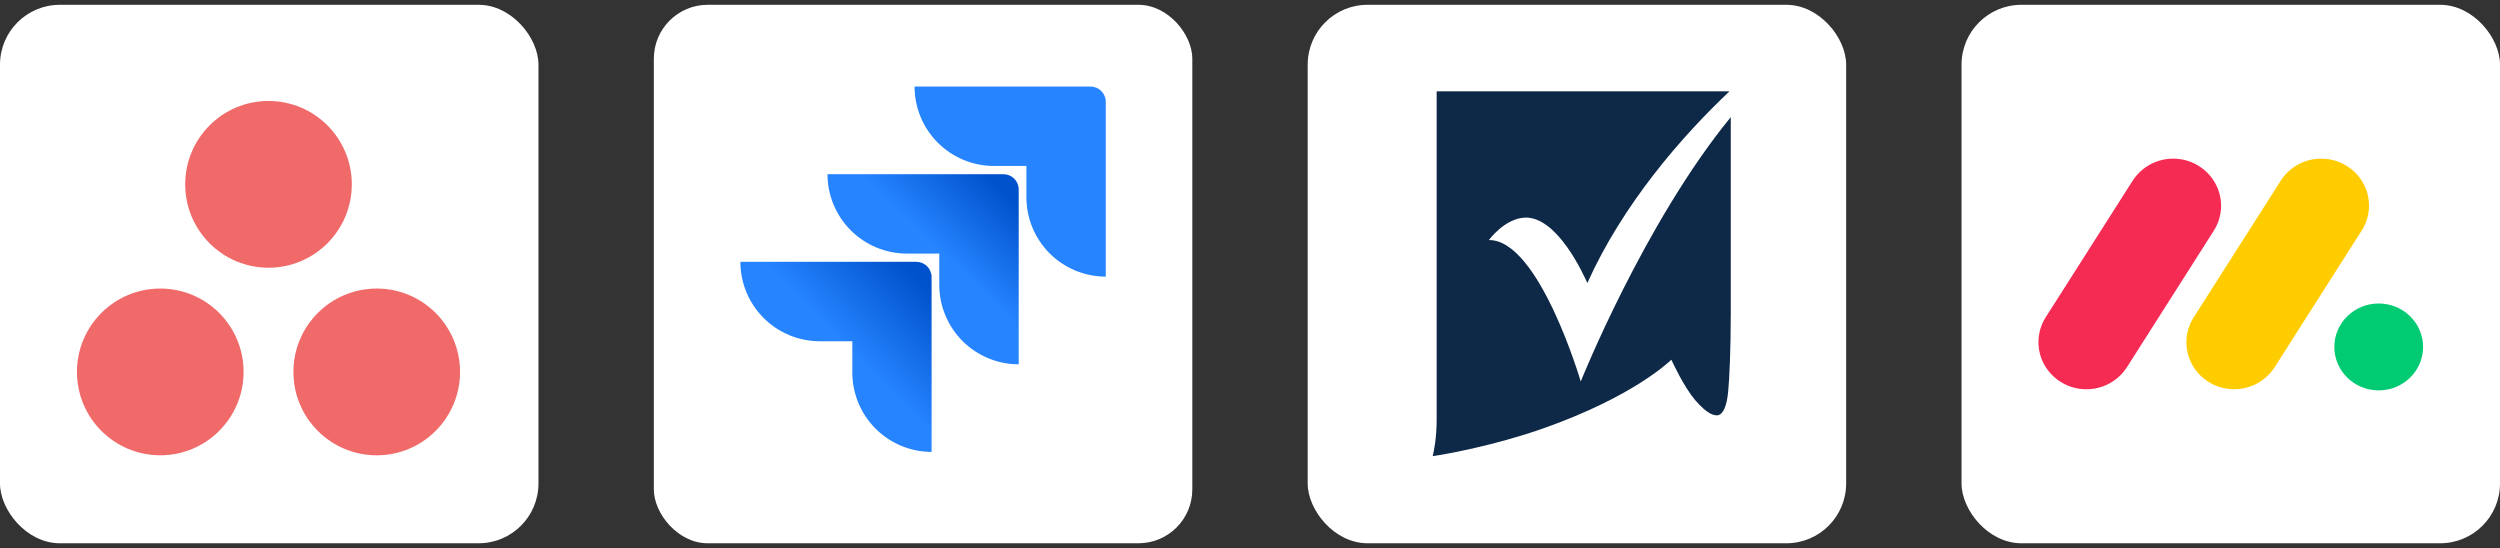 <svg width="260" height="57" viewBox="0 0 260 57" fill="none" xmlns="http://www.w3.org/2000/svg">
<rect x="0" y="0" width="260" height="57" fill="#333333" stroke="none"/>
<rect y="0.5" width="56" height="56" rx="6.22" fill="white"/>
<g clip-path="url(#clip0_657_1161)">
<path d="M36.588 19.172C36.588 23.959 32.709 27.843 27.926 27.843C23.139 27.843 19.261 23.962 19.261 19.172C19.261 14.382 23.139 10.5 27.926 10.5C32.709 10.5 36.588 14.382 36.588 19.172ZM16.669 30.009C11.885 30.009 8.004 33.891 8.004 38.678C8.004 43.465 11.882 47.35 16.669 47.35C21.456 47.35 25.334 43.468 25.334 38.678C25.334 33.891 21.456 30.009 16.669 30.009ZM39.179 30.009C34.393 30.009 30.514 33.891 30.514 38.681C30.514 43.471 34.393 47.353 39.179 47.353C43.963 47.353 47.845 43.471 47.845 38.681C47.845 33.891 43.966 30.009 39.179 30.009Z" fill="#F06A6A"/>
</g>
<rect x="68" y="0.5" width="56" height="56" rx="5.6" fill="white"/>
<g clip-path="url(#clip1_657_1161)">
<path d="M113.412 9H95.114C95.114 11.191 95.984 13.292 97.533 14.841C98.3 15.608 99.211 16.216 100.213 16.632C101.215 17.047 102.289 17.26 103.374 17.26H106.745V20.515C106.746 22.704 107.616 24.803 109.164 26.351C110.712 27.898 112.811 28.768 115 28.77V10.588C115 10.166 114.833 9.763 114.535 9.465C114.237 9.167 113.834 9 113.412 9Z" fill="#2684FF"/>
<path d="M104.358 18.118H86.059C86.061 20.307 86.931 22.405 88.479 23.953C90.027 25.501 92.126 26.371 94.315 26.373H97.685V29.638C97.688 31.827 98.56 33.925 100.109 35.472C101.657 37.019 103.757 37.888 105.946 37.888V19.705C105.946 19.284 105.779 18.88 105.481 18.583C105.183 18.285 104.779 18.118 104.358 18.118Z" fill="url(#paint0_linear_657_1161)"/>
<path d="M95.299 27.23H77C77 29.421 77.87 31.522 79.419 33.071C80.969 34.62 83.07 35.49 85.26 35.49H88.642V38.745C88.643 40.932 89.512 43.029 91.058 44.577C92.603 46.124 94.699 46.996 96.886 47V28.818C96.886 28.397 96.719 27.993 96.421 27.695C96.124 27.397 95.72 27.23 95.299 27.23Z" fill="url(#paint1_linear_657_1161)"/>
</g>
<rect x="136" y="0.5" width="56" height="56" rx="6.22" fill="white"/>
<path d="M154.843 24.966C154.843 24.966 156.492 22.697 158.623 22.629C161.991 22.56 164.672 28.54 165.084 29.433C168.796 21.185 174.914 14.174 179.863 9.5H149.412C149.412 12.387 149.412 41.256 149.412 43.662C149.412 45.518 149.137 46.892 149 47.442C150.375 47.236 155.461 46.343 160.685 44.487C169.965 41.187 173.539 37.613 173.608 37.613L173.814 37.407L173.951 37.682C173.951 37.682 175.12 40.225 176.288 41.6C177.594 43.112 178.282 43.249 178.694 43.181C179.244 43.043 179.588 42.15 179.725 40.775C179.863 39.4 180 36.307 180 32.527C180 25.722 180 16.717 180 12.181C170.996 23.178 164.397 39.675 164.397 39.675C164.397 39.675 160.067 24.897 154.843 24.966Z" fill="#0E2947"/>
<rect x="204" y="0.5" width="56" height="56" rx="6.22" fill="white"/>
<path d="M216.976 40.482C216.092 40.484 215.223 40.252 214.458 39.808C213.693 39.364 213.06 38.725 212.623 37.956C212.192 37.193 211.978 36.327 212.002 35.451C212.026 34.575 212.288 33.723 212.76 32.984L221.724 18.907C222.183 18.15 222.834 17.529 223.612 17.107C224.389 16.684 225.265 16.476 226.149 16.502C227.033 16.523 227.895 16.779 228.648 17.243C229.4 17.707 230.016 18.362 230.432 19.142C231.268 20.723 231.163 22.624 230.163 24.107L221.204 38.184C220.749 38.892 220.124 39.474 219.385 39.876C218.646 40.278 217.817 40.486 216.976 40.482Z" fill="#F62B54"/>
<path d="M232.353 40.482C230.544 40.482 228.881 39.515 228.007 37.962C227.578 37.201 227.363 36.337 227.388 35.463C227.412 34.59 227.673 33.739 228.144 33.003L237.091 18.958C237.543 18.19 238.192 17.558 238.971 17.126C239.75 16.695 240.63 16.479 241.52 16.502C243.344 16.542 244.996 17.562 245.832 19.157C246.662 20.753 246.54 22.665 245.509 24.145L236.563 38.19C236.11 38.895 235.487 39.474 234.751 39.875C234.015 40.275 233.19 40.484 232.353 40.482Z" fill="#FFCC00"/>
<path d="M247.385 40.6C249.934 40.6 252 38.577 252 36.081C252 33.586 249.934 31.563 247.385 31.563C244.836 31.563 242.77 33.586 242.77 36.081C242.77 38.577 244.836 40.6 247.385 40.6Z" fill="#00CA72"/>
<defs>
<linearGradient id="paint0_linear_657_1161" x1="105.554" y1="18.149" x2="97.77" y2="26.177" gradientUnits="userSpaceOnUse">
<stop offset="0.18" stop-color="#0052CC"/>
<stop offset="1" stop-color="#2684FF"/>
</linearGradient>
<linearGradient id="paint1_linear_657_1161" x1="97.019" y1="27.32" x2="88.017" y2="36.073" gradientUnits="userSpaceOnUse">
<stop offset="0.18" stop-color="#0052CC"/>
<stop offset="1" stop-color="#2684FF"/>
</linearGradient>
<clipPath id="clip0_657_1161">
<rect width="40" height="37" fill="white" transform="translate(8 10.5)"/>
</clipPath>
<clipPath id="clip1_657_1161">
<rect width="38" height="38" fill="white" transform="translate(77 9)"/>
</clipPath>
</defs>
</svg>
